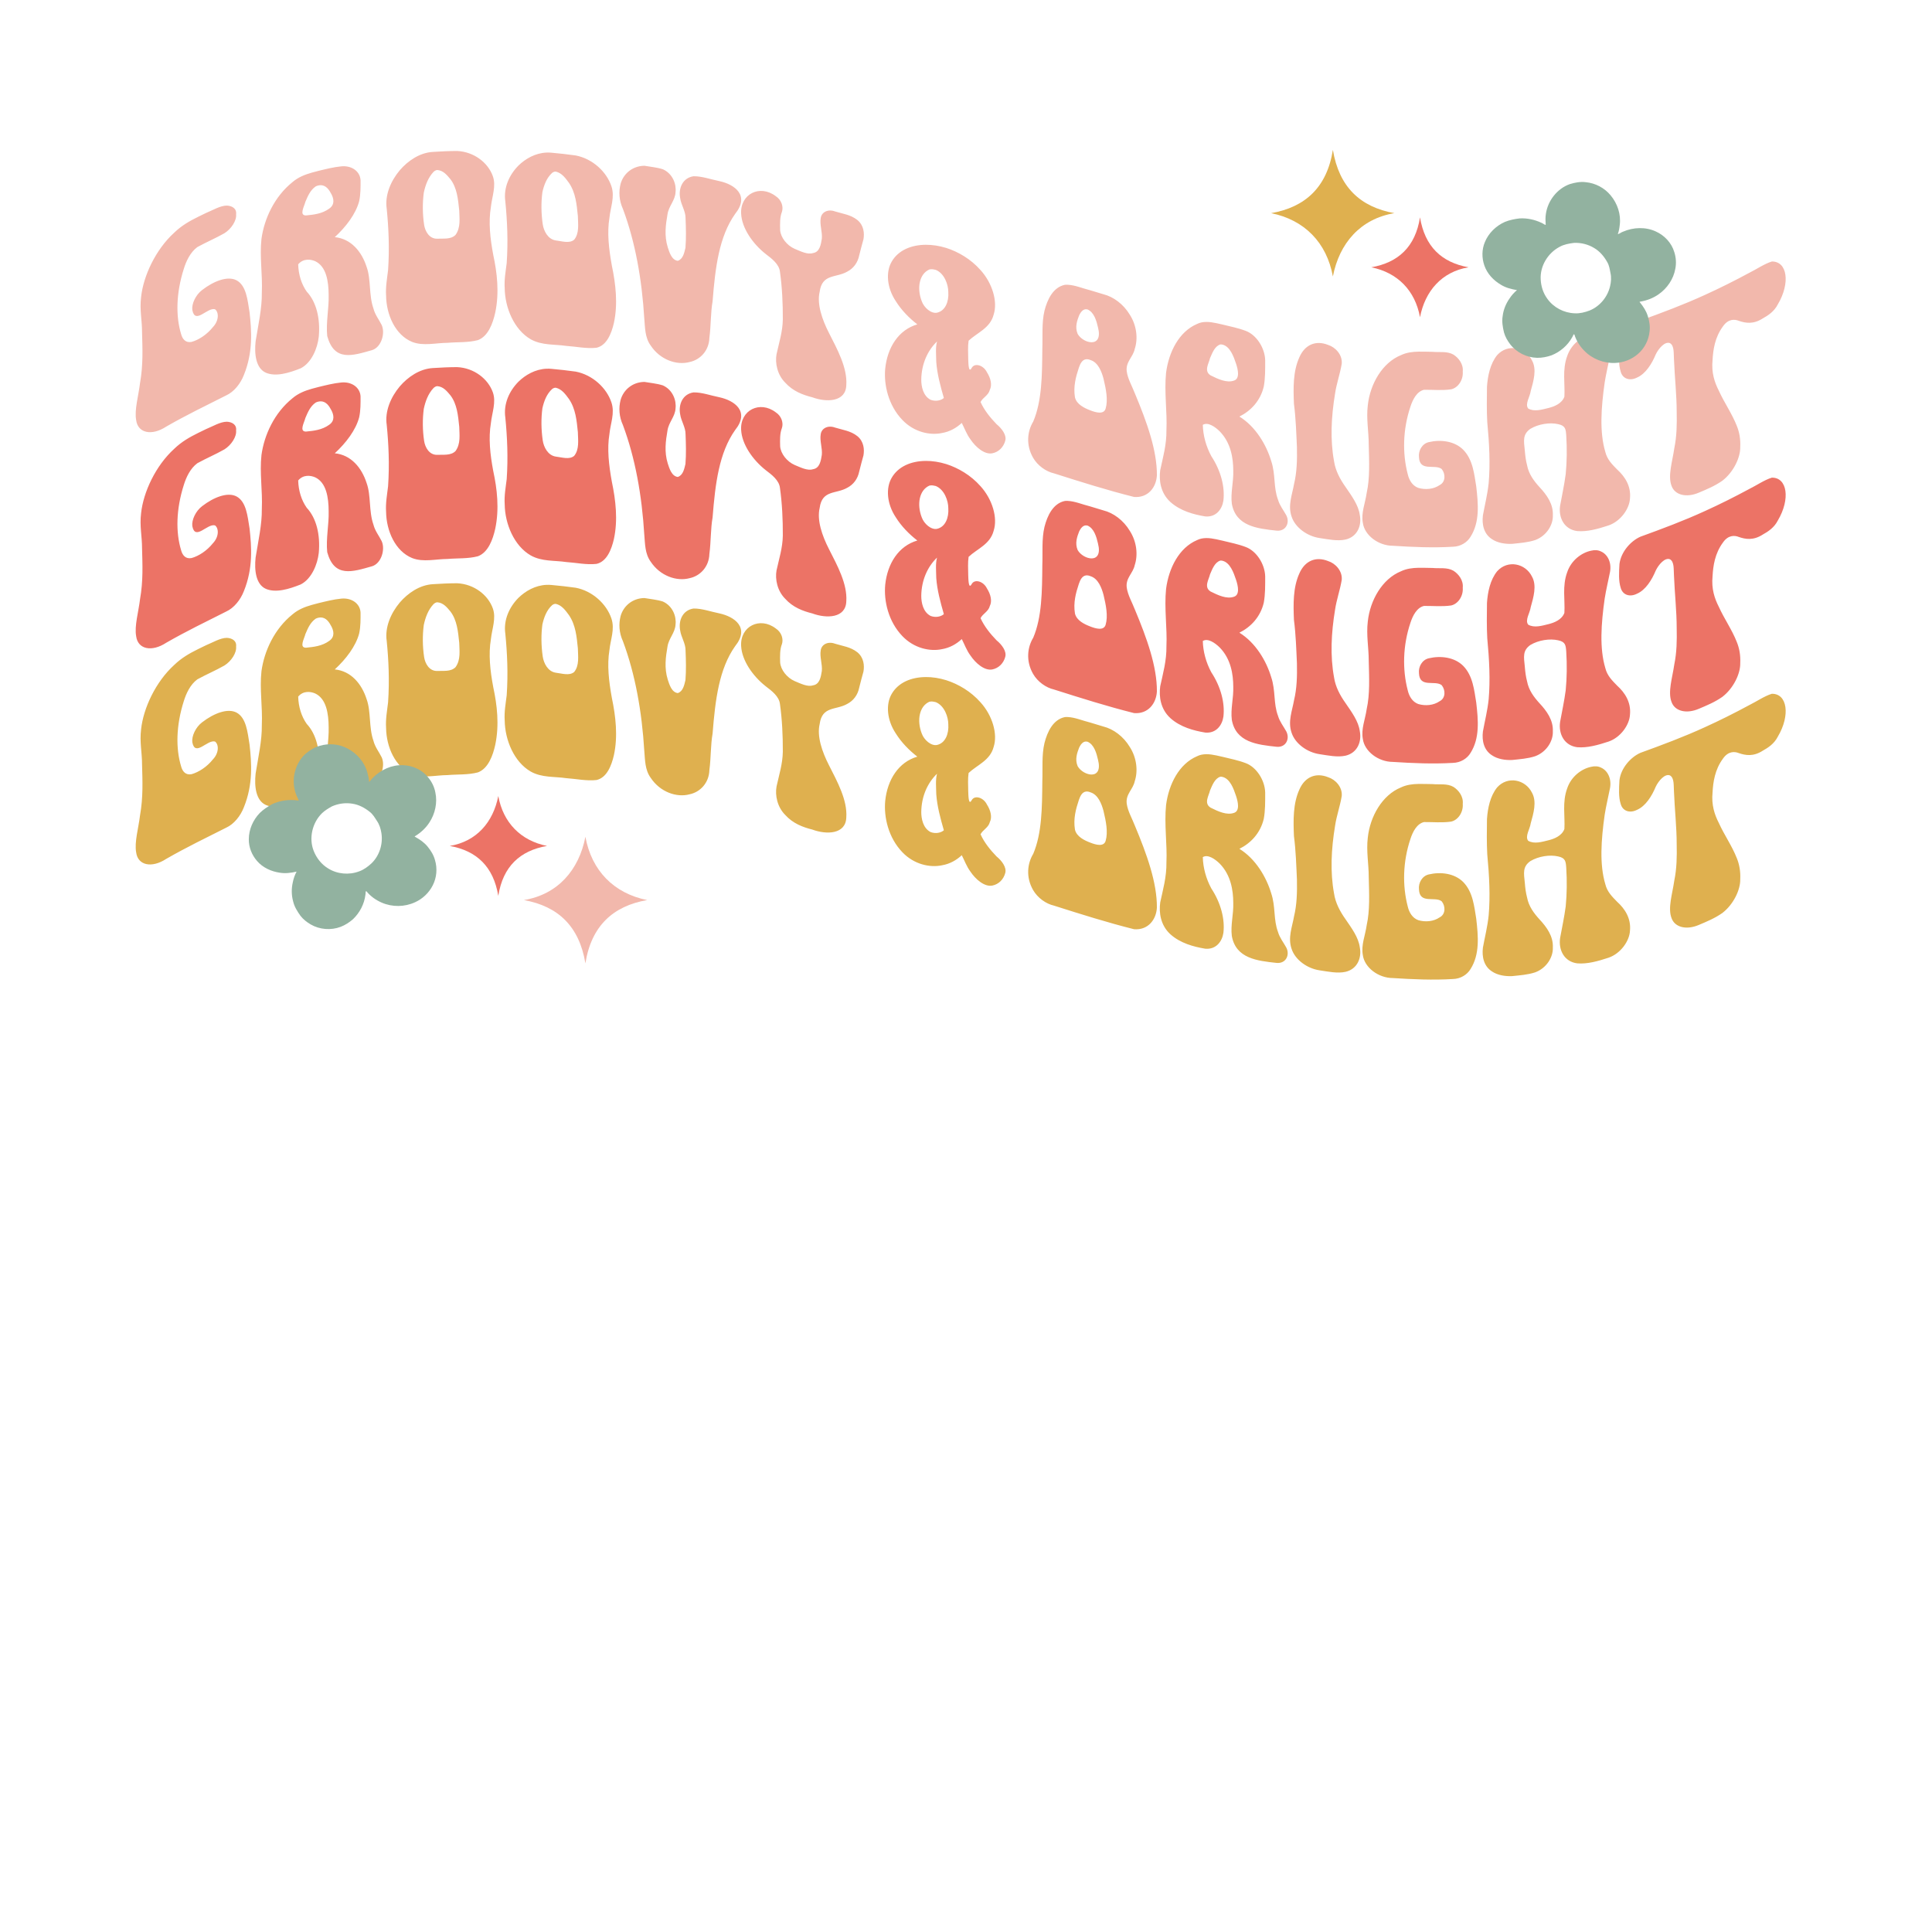 <?xml version="1.0" encoding="UTF-8" standalone="no"?>
<svg
   width="8in"
   height="8in"
   viewBox="0 0 203.2 203.2"
   version="1.1"
   id="svg8"
   xml:space="preserve"
   xmlns="http://www.w3.org/2000/svg"
   xmlns:svg="http://www.w3.org/2000/svg"
   xmlns:rdf="http://www.w3.org/1999/02/22-rdf-syntax-ns#"
   xmlns:cc="http://creativecommons.org/ns#"
   xmlns:dc="http://purl.org/dc/elements/1.1/"><defs
     id="defs2" /><g
     id="layer1"><path
       id="path3447"
       style="font-size:14.928px;font-family:'Hippies Crew';-inkscape-font-specification:'Hippies Crew, Normal';fill:#dfb04f;fill-opacity:1;stroke-width:1.984"
       d="m 48.079,61.344 c -0.85,0.002 -1.702,0.044 -2.552,0.098 -1.403,0.083 -2.627,0.944 -3.475,1.923 -0.968,1.154 -1.589,2.639 -1.378,4.059 0.196,1.979 0.301,4.128 0.143,6.45 -0.105,0.878 -0.272,1.784 -0.21,2.688 0.027,2.017 0.975,4.143 2.741,4.864 1.178,0.461 2.482,0.1 3.725,0.095 1.062,-0.094 2.145,-0.008 3.191,-0.284 1.083,-0.404 1.575,-1.765 1.826,-2.904 0.438,-2.095 0.194,-4.183 -0.212,-6.064 -0.33,-1.751 -0.513,-3.455 -0.247,-5.039 0.12,-1.118 0.574,-2.202 0.204,-3.238 -0.507,-1.425 -1.985,-2.567 -3.755,-2.648 z m 9.408,0.168 c -1.185,0.048 -2.219,0.646 -2.959,1.367 -0.968,0.98 -1.589,2.334 -1.378,3.784 0.196,2.003 0.301,4.169 0.143,6.465 -0.105,0.86 -0.272,1.736 -0.21,2.656 0.027,2.031 0.975,4.352 2.741,5.368 1.175,0.657 2.485,0.507 3.724,0.692 1.066,0.07 2.141,0.315 3.191,0.195 1.083,-0.242 1.575,-1.513 1.826,-2.598 0.438,-2.001 0.194,-4.104 -0.212,-6.039 -0.322,-1.764 -0.511,-3.473 -0.257,-5.011 0.111,-1.139 0.59,-2.195 0.213,-3.331 -0.508,-1.53 -1.982,-2.9 -3.754,-3.244 -0.849,-0.123 -1.703,-0.211 -2.552,-0.29 -0.175,-0.018 -0.347,-0.021 -0.517,-0.014 z m 10.29,1.388 c -1.289,0.018 -2.217,0.867 -2.504,1.896 -0.211,0.81 -0.171,1.743 0.249,2.655 1.287,3.455 1.989,7.356 2.244,11.548 0.086,0.923 0.055,1.967 0.676,2.814 0.99,1.494 2.726,2.094 4.081,1.73 1.133,-0.235 2.049,-1.21 2.088,-2.55 0.171,-1.294 0.125,-2.63 0.337,-3.844 0.282,-3.576 0.684,-6.792 2.363,-9.177 1.588,-1.972 -0.066,-3.113 -1.635,-3.456 -0.915,-0.181 -1.839,-0.528 -2.733,-0.514 -1.125,0.165 -1.61,1.24 -1.405,2.304 0.092,0.69 0.581,1.387 0.566,2.099 0.042,1.022 0.073,2.076 -0.01,3.122 -0.126,0.523 -0.25,1.186 -0.807,1.368 -0.643,-0.074 -0.886,-0.903 -1.052,-1.408 -0.389,-1.243 -0.214,-2.41 -0.031,-3.479 0.127,-0.87 0.805,-1.455 0.846,-2.322 0.104,-0.846 -0.293,-1.955 -1.333,-2.421 -0.637,-0.203 -1.297,-0.253 -1.94,-0.366 z m -31.492,0.053 c -0.131,-0.008 -0.267,-0.006 -0.406,0.01 -0.792,0.076 -1.592,0.282 -2.39,0.474 -0.232,0.059 -0.467,0.12 -0.702,0.187 -0.706,0.201 -1.416,0.472 -2.026,0.996 -1.906,1.53 -2.974,3.866 -3.261,5.973 -0.206,1.905 0.125,3.676 0.038,5.685 0.023,1.577 -0.37,3.332 -0.653,5.083 -0.147,1.349 0.026,2.826 1.07,3.301 1.047,0.453 2.43,0.037 3.67,-0.46 1.144,-0.579 1.773,-2.107 1.904,-3.329 0.172,-1.908 -0.256,-3.659 -1.269,-4.737 -0.563,-0.799 -0.867,-1.799 -0.897,-2.87 0.532,-0.638 1.301,-0.543 1.793,-0.327 1.163,0.553 1.407,2.103 1.411,3.566 0.041,1.371 -0.297,2.876 -0.151,4.3 0.748,2.717 2.648,2.073 4.725,1.482 0.97,-0.306 1.395,-1.768 1.007,-2.631 -0.292,-0.59 -0.704,-1.083 -0.87,-1.744 -0.502,-1.418 -0.241,-3.067 -0.719,-4.378 -0.519,-1.621 -1.646,-2.962 -3.347,-3.127 1.188,-1.097 2.206,-2.437 2.564,-3.779 0.163,-0.759 0.147,-1.487 0.147,-2.189 -0.034,-0.826 -0.719,-1.427 -1.636,-1.485 z m 9.695,0.392 c 0.653,0.043 1.04,0.55 1.391,0.963 0.701,0.918 0.809,2.123 0.931,3.309 0.016,0.825 0.172,1.776 -0.391,2.554 -0.503,0.505 -1.296,0.361 -1.933,0.399 -0.832,0.016 -1.269,-0.78 -1.372,-1.469 -0.168,-1.141 -0.175,-2.279 -0.035,-3.365 0.171,-0.785 0.446,-1.58 1.029,-2.198 0.103,-0.092 0.23,-0.179 0.38,-0.192 z m 12.476,0.167 c 0.653,0.148 1.04,0.721 1.391,1.193 0.701,1.037 0.809,2.269 0.931,3.479 0.016,0.832 0.172,1.81 -0.391,2.496 -0.504,0.423 -1.296,0.146 -1.933,0.074 -0.832,-0.126 -1.269,-1 -1.372,-1.707 -0.168,-1.171 -0.175,-2.31 -0.035,-3.372 0.171,-0.757 0.446,-1.505 1.029,-2.031 0.103,-0.076 0.23,-0.143 0.38,-0.131 z m -24.742,1.433 c 0.603,-0.01 0.919,0.516 1.142,0.939 0.215,0.407 0.42,1.07 -0.226,1.52 -0.759,0.555 -1.658,0.642 -2.45,0.72 -0.743,-0.002 -0.174,-0.955 -0.06,-1.433 0.244,-0.569 0.503,-1.224 1.087,-1.622 0.075,-0.037 0.153,-0.065 0.23,-0.086 0.098,-0.025 0.19,-0.038 0.276,-0.039 z m 44.238,3.009 c 0.075,1.483 1.189,3.13 2.594,4.234 0.629,0.474 1.395,1.059 1.486,1.849 0.234,1.663 0.309,3.344 0.303,5.032 -0.021,1.282 -0.397,2.433 -0.661,3.652 -0.17,0.935 0.084,2.157 0.905,2.981 0.811,0.908 1.869,1.302 2.857,1.548 1.493,0.555 3.536,0.511 3.576,-1.295 0.117,-1.808 -0.934,-3.724 -1.825,-5.475 -0.733,-1.43 -1.28,-3.052 -0.976,-4.33 0.26,-1.912 1.715,-1.438 2.896,-2.114 0.655,-0.338 1.108,-0.94 1.263,-1.714 0.138,-0.571 0.296,-1.132 0.446,-1.689 0.112,-0.625 0.046,-1.47 -0.645,-2.033 -0.714,-0.565 -1.563,-0.653 -2.335,-0.895 -0.741,-0.279 -1.436,0.058 -1.517,0.716 -0.116,0.665 0.188,1.454 0.119,2.149 -0.098,0.622 -0.224,1.41 -0.93,1.511 -0.571,0.188 -1.289,-0.183 -1.925,-0.444 -0.807,-0.349 -1.475,-1.191 -1.53,-1.969 -0.016,-0.672 -0.037,-1.352 0.186,-1.918 0.176,-0.512 -0.02,-1.25 -0.652,-1.656 -1.658,-1.26 -3.757,-0.234 -3.636,1.861 z M 23.852,67.087 c -0.684,0.004 -1.465,0.483 -2.199,0.785 -0.279,0.136 -0.562,0.272 -0.845,0.411 v 10e-4 c -0.846,0.42 -1.699,0.893 -2.487,1.655 -1.957,1.779 -3.244,4.56 -3.48,6.755 -0.17,1.367 0.102,2.438 0.099,3.698 0.044,1.709 0.132,3.415 -0.214,5.378 -0.154,1.307 -0.603,2.792 -0.405,3.879 0.174,1.374 1.639,1.686 3.165,0.683 2.128,-1.222 4.179,-2.207 6.306,-3.281 0.805,-0.361 1.508,-1.231 1.859,-2.148 0.979,-2.412 0.812,-4.65 0.596,-6.597 -0.212,-1.314 -0.344,-2.798 -1.361,-3.355 -0.929,-0.495 -2.386,0.06 -3.624,1.015 -0.69,0.521 -1.112,1.458 -1.036,2.093 0.298,1.585 1.564,-0.286 2.385,-0.07 0.416,0.298 0.434,1.196 -0.213,1.875 -0.636,0.799 -1.509,1.357 -2.251,1.561 -0.625,0.124 -0.963,-0.297 -1.102,-0.835 -0.57,-1.878 -0.525,-4.301 0.286,-6.846 0.244,-0.792 0.671,-1.738 1.424,-2.292 0.95,-0.524 1.905,-0.92 2.851,-1.458 0.727,-0.456 1.296,-1.338 1.225,-1.983 0.083,-0.628 -0.441,-0.902 -0.979,-0.925 z m 73.518,4.123 c -1.532,0.008 -2.9,0.578 -3.588,1.778 -0.623,1.064 -0.521,2.717 0.433,4.151 0.589,0.942 1.395,1.769 2.266,2.443 -1.965,0.567 -3.146,2.412 -3.378,4.655 -0.159,1.69 0.329,3.868 1.812,5.405 1.224,1.276 2.893,1.636 4.159,1.366 0.824,-0.141 1.52,-0.537 2.082,-1.061 0.27,0.52 0.512,1.2 0.915,1.733 0.539,0.806 1.473,1.618 2.295,1.462 0.689,-0.139 1.192,-0.663 1.366,-1.336 0.156,-0.58 -0.369,-1.283 -0.916,-1.726 -0.668,-0.69 -1.303,-1.48 -1.685,-2.333 0.242,-0.479 0.83,-0.693 0.975,-1.281 0.258,-0.5 0.103,-1.215 -0.303,-1.845 -0.367,-0.754 -1.272,-1.009 -1.587,-0.487 -0.374,0.706 -0.363,-0.592 -0.382,-0.922 -0.008,-0.643 -0.052,-1.308 0.04,-1.913 0.909,-0.853 2.258,-1.313 2.63,-2.727 0.454,-1.373 -0.131,-3.333 -1.375,-4.701 -1.019,-1.153 -2.333,-1.922 -3.616,-2.332 v 9.96e-4 c -0.716,-0.222 -1.446,-0.335 -2.142,-0.331 z m 88.979,1.761 c -0.77,0.237 -1.591,0.804 -2.383,1.197 -1.535,0.828 -3.076,1.601 -4.611,2.297 -2.287,1.05 -4.535,1.883 -6.821,2.714 -1.031,0.457 -2.048,1.603 -2.206,2.876 -0.05,0.869 -0.106,1.774 0.13,2.499 0.205,0.759 0.96,1.006 1.712,0.624 0.91,-0.389 1.569,-1.457 1.974,-2.436 0.299,-0.623 0.964,-1.403 1.494,-1.187 0.479,0.27 0.377,1.094 0.424,1.697 0.076,1.927 0.287,3.725 0.286,5.564 0.027,1.257 0.012,2.515 -0.256,3.819 -0.194,1.377 -0.694,2.863 -0.287,3.926 0.351,0.994 1.59,1.273 2.877,0.718 0.817,-0.346 1.661,-0.688 2.464,-1.25 1.163,-0.886 1.916,-2.444 1.886,-3.561 0.041,-0.841 -0.101,-1.574 -0.361,-2.211 -0.516,-1.313 -1.3,-2.396 -1.894,-3.706 -0.445,-0.867 -0.786,-1.889 -0.658,-3.201 0.057,-1.085 0.242,-2.411 1.098,-3.562 0.548,-0.795 1.221,-0.76 1.665,-0.579 0.707,0.244 1.529,0.385 2.517,-0.252 0.565,-0.316 1.202,-0.726 1.586,-1.48 1.339,-2.257 0.995,-4.539 -0.635,-4.507 z m -88.445,0.812 c 0.165,-0.01 0.356,0.022 0.523,0.068 0.901,0.373 1.314,1.544 1.312,2.34 0.067,0.993 -0.309,1.963 -1.185,2.161 -0.607,0.13 -1.369,-0.52 -1.611,-1.213 -0.53,-1.374 -0.257,-2.866 0.806,-3.332 0.048,-0.014 0.1,-0.021 0.155,-0.024 z m 14.412,1.632 c -0.107,-0.004 -0.212,-0.004 -0.317,0.006 -1.231,0.254 -1.84,1.523 -2.147,2.735 -0.302,1.267 -0.173,2.704 -0.224,4.039 -0.025,2.73 -0.037,5.456 -0.96,7.616 -0.599,0.979 -0.8,2.426 -0.01,3.802 0.479,0.829 1.356,1.449 2.201,1.64 2.823,0.897 5.595,1.773 8.417,2.48 1.463,0.118 2.334,-1 2.401,-2.273 0.023,-2.619 -1.057,-5.612 -2.305,-8.595 -0.294,-0.769 -0.761,-1.548 -0.867,-2.344 -0.124,-1.006 0.663,-1.484 0.843,-2.356 0.344,-1.033 0.231,-2.431 -0.519,-3.598 -0.667,-1.116 -1.732,-1.897 -2.787,-2.156 -0.475,-0.152 -0.954,-0.29 -1.429,-0.432 v 0.001 c -0.765,-0.189 -1.551,-0.53 -2.297,-0.563 z m 1.905,2.575 c 0.05,-5.86e-4 0.103,0.006 0.158,0.02 0.703,0.298 0.947,1.216 1.104,1.892 0.57,2.227 -1.559,1.707 -2.139,0.684 -0.308,-0.729 -0.057,-1.403 0.161,-1.967 0.145,-0.291 0.366,-0.626 0.716,-0.63 z m 12.66,1.335 c -0.342,9.77e-4 -0.671,0.059 -0.977,0.212 -1.904,0.809 -2.976,2.953 -3.261,5.129 -0.205,2.025 0.127,4.13 0.038,6.025 0.022,1.55 -0.37,2.889 -0.653,4.219 -0.147,1.07 0.026,2.4 1.07,3.354 1.046,0.938 2.431,1.313 3.67,1.518 1.143,0.099 1.774,-0.769 1.905,-1.67 0.169,-1.417 -0.255,-3.121 -1.269,-4.665 -0.563,-1.042 -0.869,-2.186 -0.898,-3.297 0.532,-0.332 1.302,0.209 1.793,0.697 1.163,1.2 1.407,2.805 1.411,4.103 0.041,1.235 -0.297,2.329 -0.151,3.5 0.429,2.353 2.649,2.607 4.725,2.827 0.968,0.08 1.398,-0.838 1.008,-1.608 -0.291,-0.533 -0.706,-1.049 -0.871,-1.635 -0.502,-1.309 -0.241,-2.652 -0.719,-4.077 -0.517,-1.725 -1.649,-3.634 -3.347,-4.681 1.19,-0.59 2.205,-1.641 2.564,-3.154 0.162,-0.871 0.149,-1.824 0.148,-2.778 -0.038,-1.301 -0.929,-2.665 -2.041,-3.078 -0.788,-0.303 -1.596,-0.457 -2.391,-0.655 -0.232,-0.053 -0.468,-0.108 -0.703,-0.158 -0.354,-0.074 -0.708,-0.13 -1.049,-0.129 z m 41.018,1.275 c -0.174,-0.014 -0.355,0.004 -0.535,0.048 -1.025,0.204 -2.115,1.025 -2.531,2.263 -0.542,1.471 -0.215,2.909 -0.297,4.282 -0.269,0.718 -1.051,1.025 -1.652,1.178 -0.716,0.176 -1.524,0.426 -2.155,0.059 -0.367,-0.464 0.189,-1.237 0.265,-1.837 0.289,-1.037 0.665,-2.279 0.13,-3.226 -0.681,-1.376 -2.541,-1.794 -3.659,-0.553 -0.735,0.908 -0.995,2.193 -1.072,3.333 -0.017,1.271 -0.034,2.511 0.03,3.698 0.216,2.263 0.324,4.413 0.15,6.421 -0.121,1.19 -0.412,2.319 -0.607,3.404 -0.119,0.963 0.098,1.966 0.967,2.51 0.576,0.39 1.385,0.519 2.118,0.484 0.801,-0.088 1.625,-0.137 2.411,-0.396 1.19,-0.438 1.906,-1.598 1.859,-2.62 0.055,-1.167 -0.635,-2.135 -1.418,-2.968 -0.575,-0.636 -1.118,-1.352 -1.293,-2.288 -0.128,-0.484 -0.194,-0.995 -0.235,-1.521 -0.111,-1.067 -0.244,-1.709 0.575,-2.299 0.87,-0.521 2.055,-0.697 2.928,-0.497 0.784,0.164 0.804,0.538 0.853,1.201 0.087,1.386 0.07,2.747 -0.058,4.065 -0.154,1.144 -0.393,2.25 -0.588,3.314 -0.187,1.268 0.441,2.493 1.797,2.666 1.054,0.093 2.202,-0.232 3.304,-0.595 1.259,-0.435 2.202,-1.75 2.249,-2.853 0.119,-1.28 -0.524,-2.283 -1.359,-3.036 -0.505,-0.517 -1.047,-1.045 -1.237,-1.847 -0.617,-2.065 -0.444,-4.642 -0.064,-7.308 0.144,-0.923 0.378,-1.864 0.564,-2.815 0.167,-0.967 -0.245,-1.824 -0.949,-2.132 -0.152,-0.078 -0.318,-0.122 -0.492,-0.135 z M 98.551,81.382 c -0.174,0.648 -0.088,1.424 -0.078,2.151 0.087,1.237 0.43,2.523 0.798,3.792 -0.31,0.272 -0.87,0.387 -1.392,0.19 -0.8,-0.41 -0.983,-1.416 -0.984,-2.103 0.018,-1.655 0.66,-3.074 1.655,-4.03 z m 38.114,1.657 c -0.681,1.487 -0.642,3.258 -0.574,4.884 0.205,1.595 0.248,3.124 0.315,4.582 0.03,1.366 -0.013,2.669 -0.298,3.845 -0.203,1.16 -0.669,2.257 -0.267,3.439 0.373,1.157 1.638,2.075 2.953,2.267 0.912,0.136 1.874,0.347 2.737,0.154 1.233,-0.294 1.71,-1.469 1.486,-2.583 -0.137,-1.036 -0.849,-1.995 -1.506,-2.956 -0.575,-0.81 -1.059,-1.715 -1.203,-2.708 -0.413,-2.243 -0.296,-4.656 0.108,-7.097 0.153,-1.053 0.52,-2.047 0.702,-3.14 0.09,-0.968 -0.693,-1.755 -1.428,-1.98 -1.305,-0.527 -2.452,-0.023 -3.025,1.293 z m -8.313,-1.347 c 0.075,-0.006 0.154,0.004 0.231,0.022 0.787,0.196 1.162,1.229 1.418,1.996 0.216,0.647 0.419,1.593 -0.226,1.789 -0.759,0.262 -1.659,-0.159 -2.45,-0.553 -0.741,-0.461 -0.175,-1.269 -0.059,-1.809 0.243,-0.567 0.503,-1.263 1.087,-1.445 z m 20.838,0.759 c -0.634,0.012 -1.259,0.087 -1.853,0.372 -1.954,0.794 -3.245,3.044 -3.479,5.288 -0.17,1.394 0.102,2.78 0.099,4.089 0.045,1.817 0.133,3.552 -0.214,5.108 -0.153,1.09 -0.603,2.09 -0.405,3.147 0.177,1.311 1.635,2.412 3.164,2.413 2.101,0.135 4.207,0.228 6.306,0.102 0.805,-0.015 1.508,-0.458 1.859,-1.051 0.979,-1.546 0.814,-3.428 0.597,-5.301 -0.211,-1.278 -0.345,-2.8 -1.361,-3.843 -0.926,-0.934 -2.389,-1.097 -3.624,-0.807 -0.69,0.15 -1.113,0.877 -1.037,1.572 0.064,1.579 1.666,0.703 2.385,1.251 0.418,0.503 0.434,1.372 -0.213,1.695 -0.638,0.442 -1.507,0.513 -2.25,0.292 -0.625,-0.231 -0.964,-0.832 -1.103,-1.439 -0.571,-2.18 -0.523,-4.719 0.287,-7.114 0.244,-0.75 0.672,-1.588 1.424,-1.764 0.95,-0.01 1.904,0.091 2.85,-0.047 0.727,-0.158 1.297,-0.982 1.225,-1.87 0.083,-0.782 -0.439,-1.44 -0.978,-1.782 -0.676,-0.385 -1.473,-0.22 -2.199,-0.293 -0.28,2.35e-4 -0.562,-0.008 -0.845,-0.016 v 10e-4 c -0.212,-0.004 -0.424,-0.008 -0.636,-0.004 z m -34.972,0.801 c 0.135,-0.018 0.294,0.006 0.48,0.084 0.802,0.248 1.17,1.225 1.364,1.953 0.263,1.09 0.492,2.237 0.225,3.146 -0.185,0.652 -1.017,0.426 -1.623,0.186 -0.602,-0.229 -1.426,-0.617 -1.604,-1.36 -0.188,-1.142 0.093,-2.17 0.412,-3.126 0.141,-0.409 0.34,-0.829 0.746,-0.882 z" /><path
       id="path508"
       style="font-size:14.928px;font-family:'Hippies Crew';-inkscape-font-specification:'Hippies Crew, Normal';fill:#ec7366;fill-opacity:1;stroke-width:1.984"
       d="m 48.079,38.612 c -0.85,0.002 -1.702,0.044 -2.552,0.098 -1.403,0.083 -2.627,0.944 -3.475,1.923 -0.968,1.154 -1.589,2.639 -1.378,4.059 0.196,1.979 0.301,4.128 0.143,6.45 -0.105,0.878 -0.272,1.784 -0.21,2.688 0.027,2.017 0.975,4.143 2.741,4.864 1.178,0.461 2.482,0.1 3.725,0.095 1.062,-0.094 2.145,-0.008 3.191,-0.284 1.083,-0.404 1.575,-1.765 1.826,-2.904 0.438,-2.095 0.194,-4.183 -0.212,-6.064 -0.33,-1.751 -0.513,-3.455 -0.247,-5.039 0.12,-1.118 0.574,-2.202 0.204,-3.238 -0.507,-1.425 -1.985,-2.567 -3.755,-2.648 z m 9.408,0.168 c -1.185,0.048 -2.219,0.646 -2.959,1.367 -0.968,0.98 -1.589,2.334 -1.378,3.784 0.196,2.003 0.301,4.169 0.143,6.465 -0.105,0.86 -0.272,1.736 -0.21,2.656 0.027,2.031 0.975,4.352 2.741,5.368 1.175,0.657 2.485,0.507 3.724,0.692 1.066,0.07 2.141,0.315 3.191,0.195 1.083,-0.242 1.575,-1.513 1.826,-2.598 0.438,-2.001 0.194,-4.104 -0.212,-6.039 -0.322,-1.764 -0.511,-3.473 -0.257,-5.011 0.111,-1.139 0.59,-2.195 0.213,-3.331 -0.508,-1.53 -1.982,-2.9 -3.754,-3.244 -0.849,-0.123 -1.703,-0.211 -2.552,-0.29 -0.175,-0.018 -0.347,-0.021 -0.517,-0.014 z m 10.29,1.388 c -1.289,0.018 -2.217,0.867 -2.504,1.896 -0.211,0.81 -0.171,1.743 0.249,2.655 1.287,3.455 1.989,7.356 2.244,11.548 0.086,0.923 0.055,1.967 0.676,2.814 0.99,1.494 2.726,2.094 4.081,1.73 1.133,-0.235 2.049,-1.21 2.088,-2.55 0.171,-1.294 0.125,-2.63 0.337,-3.844 0.282,-3.576 0.684,-6.792 2.363,-9.177 1.588,-1.972 -0.066,-3.113 -1.635,-3.456 -0.915,-0.181 -1.839,-0.528 -2.733,-0.514 -1.125,0.165 -1.61,1.24 -1.405,2.304 0.092,0.69 0.581,1.387 0.566,2.099 0.042,1.022 0.073,2.076 -0.01,3.122 -0.126,0.523 -0.25,1.186 -0.807,1.368 -0.643,-0.074 -0.886,-0.903 -1.052,-1.408 -0.389,-1.243 -0.214,-2.41 -0.031,-3.479 0.127,-0.87 0.805,-1.455 0.846,-2.322 0.104,-0.846 -0.293,-1.955 -1.333,-2.421 -0.637,-0.203 -1.297,-0.253 -1.94,-0.366 z m -31.492,0.053 c -0.131,-0.008 -0.267,-0.006 -0.406,0.01 -0.792,0.076 -1.592,0.282 -2.39,0.474 -0.232,0.059 -0.467,0.12 -0.702,0.187 -0.706,0.201 -1.416,0.472 -2.026,0.996 -1.906,1.53 -2.974,3.866 -3.261,5.973 -0.206,1.905 0.125,3.676 0.038,5.685 0.023,1.577 -0.37,3.332 -0.653,5.083 -0.147,1.349 0.026,2.826 1.07,3.301 1.047,0.453 2.43,0.037 3.67,-0.46 1.144,-0.579 1.773,-2.107 1.904,-3.329 0.172,-1.908 -0.256,-3.659 -1.269,-4.737 -0.563,-0.799 -0.867,-1.799 -0.897,-2.87 0.532,-0.638 1.301,-0.543 1.793,-0.327 1.163,0.553 1.407,2.103 1.411,3.566 0.041,1.371 -0.297,2.876 -0.151,4.3 0.748,2.717 2.648,2.073 4.725,1.482 0.97,-0.306 1.395,-1.768 1.007,-2.631 -0.292,-0.59 -0.704,-1.083 -0.87,-1.744 -0.502,-1.418 -0.241,-3.067 -0.719,-4.378 -0.519,-1.621 -1.646,-2.962 -3.347,-3.127 1.188,-1.097 2.206,-2.437 2.564,-3.779 0.163,-0.759 0.147,-1.487 0.147,-2.189 -0.034,-0.826 -0.719,-1.427 -1.636,-1.485 z m 9.695,0.392 c 0.653,0.043 1.04,0.55 1.391,0.963 0.701,0.918 0.809,2.123 0.931,3.309 0.016,0.825 0.172,1.776 -0.391,2.554 -0.503,0.505 -1.296,0.361 -1.933,0.399 -0.832,0.016 -1.269,-0.78 -1.372,-1.469 -0.168,-1.141 -0.175,-2.279 -0.035,-3.365 0.171,-0.785 0.446,-1.58 1.029,-2.198 0.103,-0.092 0.23,-0.179 0.38,-0.192 z m 12.476,0.167 c 0.653,0.148 1.04,0.721 1.391,1.193 0.701,1.037 0.809,2.269 0.931,3.479 0.016,0.832 0.172,1.81 -0.391,2.496 -0.504,0.423 -1.296,0.146 -1.933,0.074 -0.832,-0.126 -1.269,-1 -1.372,-1.707 -0.168,-1.171 -0.175,-2.31 -0.035,-3.372 0.171,-0.757 0.446,-1.505 1.029,-2.031 0.103,-0.076 0.23,-0.143 0.38,-0.131 z m -24.742,1.433 c 0.603,-0.01 0.919,0.516 1.142,0.939 0.215,0.407 0.42,1.07 -0.226,1.52 -0.759,0.555 -1.658,0.642 -2.45,0.72 -0.743,-0.002 -0.174,-0.955 -0.06,-1.433 0.244,-0.569 0.503,-1.224 1.087,-1.622 0.075,-0.037 0.153,-0.065 0.23,-0.086 0.098,-0.025 0.19,-0.038 0.276,-0.039 z m 44.238,3.009 c 0.075,1.483 1.189,3.13 2.594,4.234 0.629,0.474 1.395,1.059 1.486,1.849 0.234,1.663 0.309,3.344 0.303,5.032 -0.021,1.282 -0.397,2.433 -0.661,3.652 -0.17,0.935 0.084,2.157 0.905,2.981 0.811,0.908 1.869,1.302 2.857,1.548 1.493,0.555 3.536,0.511 3.576,-1.295 0.117,-1.808 -0.934,-3.724 -1.825,-5.475 -0.733,-1.43 -1.28,-3.052 -0.976,-4.33 0.26,-1.912 1.715,-1.438 2.896,-2.114 0.655,-0.338 1.108,-0.94 1.263,-1.714 0.138,-0.571 0.296,-1.132 0.446,-1.689 0.112,-0.625 0.046,-1.47 -0.645,-2.033 -0.714,-0.565 -1.563,-0.653 -2.335,-0.895 -0.741,-0.279 -1.436,0.058 -1.517,0.716 -0.116,0.665 0.188,1.454 0.119,2.149 -0.098,0.622 -0.224,1.41 -0.93,1.511 -0.571,0.188 -1.289,-0.183 -1.925,-0.444 -0.807,-0.349 -1.475,-1.191 -1.53,-1.969 -0.016,-0.672 -0.037,-1.352 0.186,-1.918 0.176,-0.512 -0.02,-1.25 -0.652,-1.656 -1.658,-1.26 -3.757,-0.234 -3.636,1.861 z M 23.852,44.355 c -0.684,0.004 -1.465,0.483 -2.199,0.785 -0.279,0.136 -0.562,0.272 -0.845,0.411 v 0.001 c -0.846,0.42 -1.699,0.893 -2.487,1.655 -1.957,1.779 -3.244,4.56 -3.48,6.755 -0.17,1.367 0.102,2.438 0.099,3.698 0.044,1.709 0.132,3.415 -0.214,5.378 -0.154,1.307 -0.603,2.792 -0.405,3.879 0.174,1.374 1.639,1.686 3.165,0.683 2.128,-1.222 4.179,-2.207 6.306,-3.281 0.805,-0.361 1.508,-1.231 1.859,-2.148 0.979,-2.412 0.812,-4.65 0.596,-6.597 -0.212,-1.314 -0.344,-2.798 -1.361,-3.355 -0.929,-0.495 -2.386,0.06 -3.624,1.015 -0.69,0.521 -1.112,1.458 -1.036,2.093 0.298,1.585 1.564,-0.286 2.385,-0.07 0.416,0.298 0.434,1.196 -0.213,1.875 -0.636,0.799 -1.509,1.357 -2.251,1.561 -0.625,0.124 -0.963,-0.297 -1.102,-0.835 -0.57,-1.878 -0.525,-4.301 0.286,-6.846 0.244,-0.792 0.671,-1.738 1.424,-2.292 0.95,-0.524 1.905,-0.92 2.851,-1.458 0.727,-0.456 1.296,-1.338 1.225,-1.983 0.083,-0.628 -0.441,-0.902 -0.979,-0.925 z m 73.518,4.123 c -1.532,0.008 -2.9,0.578 -3.588,1.778 -0.623,1.064 -0.521,2.717 0.433,4.151 0.589,0.942 1.395,1.769 2.266,2.443 -1.965,0.567 -3.146,2.412 -3.378,4.655 -0.159,1.69 0.329,3.868 1.812,5.405 1.224,1.276 2.893,1.636 4.159,1.366 0.824,-0.141 1.52,-0.537 2.082,-1.061 0.27,0.52 0.512,1.2 0.915,1.733 0.539,0.806 1.473,1.618 2.295,1.462 0.689,-0.139 1.192,-0.663 1.366,-1.336 0.156,-0.58 -0.369,-1.283 -0.916,-1.726 -0.668,-0.69 -1.303,-1.48 -1.685,-2.333 0.242,-0.479 0.83,-0.693 0.975,-1.281 0.258,-0.5 0.103,-1.215 -0.303,-1.845 -0.367,-0.754 -1.272,-1.009 -1.587,-0.487 -0.374,0.706 -0.363,-0.592 -0.382,-0.922 -0.008,-0.643 -0.052,-1.308 0.04,-1.913 0.909,-0.853 2.258,-1.313 2.63,-2.727 0.454,-1.373 -0.131,-3.333 -1.375,-4.701 -1.019,-1.153 -2.333,-1.922 -3.616,-2.332 v 9.96e-4 c -0.716,-0.222 -1.446,-0.335 -2.142,-0.331 z m 88.979,1.761 c -0.77,0.237 -1.591,0.804 -2.383,1.197 -1.535,0.828 -3.076,1.601 -4.611,2.297 -2.287,1.05 -4.535,1.883 -6.821,2.714 -1.031,0.457 -2.048,1.603 -2.206,2.876 -0.05,0.869 -0.106,1.774 0.13,2.499 0.205,0.759 0.96,1.006 1.712,0.624 0.91,-0.389 1.569,-1.457 1.974,-2.436 0.299,-0.623 0.964,-1.403 1.494,-1.187 0.479,0.27 0.377,1.094 0.424,1.697 0.076,1.927 0.287,3.725 0.286,5.564 0.027,1.257 0.012,2.515 -0.256,3.819 -0.194,1.377 -0.694,2.863 -0.287,3.926 0.351,0.994 1.59,1.273 2.877,0.718 0.817,-0.346 1.661,-0.688 2.464,-1.25 1.163,-0.886 1.916,-2.444 1.886,-3.561 0.041,-0.841 -0.101,-1.574 -0.361,-2.211 -0.516,-1.313 -1.3,-2.396 -1.894,-3.706 -0.445,-0.867 -0.786,-1.889 -0.658,-3.201 0.057,-1.085 0.242,-2.411 1.098,-3.562 0.548,-0.795 1.221,-0.76 1.665,-0.579 0.707,0.244 1.529,0.385 2.517,-0.252 0.565,-0.316 1.202,-0.726 1.586,-1.48 1.339,-2.257 0.995,-4.539 -0.635,-4.507 z m -88.445,0.812 c 0.165,-0.01 0.356,0.022 0.523,0.068 0.901,0.373 1.314,1.544 1.312,2.34 0.067,0.993 -0.309,1.963 -1.185,2.161 -0.607,0.13 -1.369,-0.52 -1.611,-1.213 -0.53,-1.374 -0.257,-2.866 0.806,-3.332 0.048,-0.014 0.1,-0.021 0.155,-0.024 z m 14.412,1.632 c -0.107,-0.004 -0.212,-0.004 -0.317,0.006 -1.231,0.254 -1.84,1.523 -2.147,2.735 -0.302,1.267 -0.173,2.704 -0.224,4.039 -0.025,2.73 -0.037,5.456 -0.96,7.616 -0.599,0.979 -0.8,2.426 -0.01,3.802 0.479,0.829 1.356,1.449 2.201,1.64 2.823,0.897 5.595,1.773 8.417,2.48 1.463,0.118 2.334,-1 2.401,-2.273 0.023,-2.619 -1.057,-5.612 -2.305,-8.595 -0.294,-0.769 -0.761,-1.548 -0.867,-2.344 -0.124,-1.006 0.663,-1.484 0.843,-2.356 0.344,-1.033 0.231,-2.431 -0.519,-3.598 -0.667,-1.116 -1.732,-1.897 -2.787,-2.156 -0.475,-0.152 -0.954,-0.29 -1.429,-0.432 v 10e-4 c -0.765,-0.189 -1.551,-0.53 -2.297,-0.563 z m 1.905,2.575 c 0.05,-5.86e-4 0.103,0.006 0.158,0.02 0.703,0.298 0.947,1.216 1.104,1.892 0.57,2.227 -1.559,1.707 -2.139,0.684 -0.308,-0.729 -0.057,-1.403 0.161,-1.967 0.145,-0.291 0.366,-0.626 0.716,-0.63 z m 12.66,1.335 c -0.342,9.76e-4 -0.671,0.059 -0.977,0.212 -1.904,0.809 -2.976,2.953 -3.261,5.129 -0.205,2.025 0.127,4.13 0.038,6.025 0.022,1.55 -0.37,2.889 -0.653,4.219 -0.147,1.07 0.026,2.4 1.07,3.354 1.046,0.938 2.431,1.313 3.67,1.518 1.143,0.099 1.774,-0.769 1.905,-1.67 0.169,-1.417 -0.255,-3.121 -1.269,-4.665 -0.563,-1.042 -0.869,-2.186 -0.898,-3.297 0.532,-0.332 1.302,0.209 1.793,0.697 1.163,1.2 1.407,2.805 1.411,4.103 0.041,1.235 -0.297,2.329 -0.151,3.5 0.429,2.353 2.649,2.607 4.725,2.827 0.968,0.08 1.398,-0.838 1.008,-1.608 -0.291,-0.533 -0.706,-1.049 -0.871,-1.635 -0.502,-1.309 -0.241,-2.652 -0.719,-4.077 -0.517,-1.725 -1.649,-3.634 -3.347,-4.681 1.19,-0.59 2.205,-1.641 2.564,-3.154 0.162,-0.871 0.149,-1.824 0.148,-2.778 -0.038,-1.301 -0.929,-2.665 -2.041,-3.078 -0.788,-0.303 -1.596,-0.457 -2.391,-0.655 -0.232,-0.053 -0.468,-0.108 -0.703,-0.158 -0.354,-0.074 -0.708,-0.13 -1.049,-0.129 z m 41.018,1.275 c -0.174,-0.014 -0.355,0.004 -0.535,0.048 -1.025,0.204 -2.115,1.025 -2.531,2.263 -0.542,1.471 -0.215,2.909 -0.297,4.282 -0.269,0.718 -1.051,1.025 -1.652,1.178 -0.716,0.176 -1.524,0.426 -2.155,0.059 -0.367,-0.464 0.189,-1.237 0.265,-1.837 0.289,-1.037 0.665,-2.279 0.13,-3.226 -0.681,-1.376 -2.541,-1.794 -3.659,-0.553 -0.735,0.908 -0.995,2.193 -1.072,3.333 -0.017,1.271 -0.034,2.511 0.03,3.698 0.216,2.263 0.324,4.413 0.15,6.421 -0.121,1.19 -0.412,2.319 -0.607,3.404 -0.119,0.963 0.098,1.966 0.967,2.51 0.576,0.39 1.385,0.519 2.118,0.484 0.801,-0.088 1.625,-0.137 2.411,-0.396 1.19,-0.438 1.906,-1.598 1.859,-2.62 0.055,-1.167 -0.635,-2.135 -1.418,-2.968 -0.575,-0.636 -1.118,-1.352 -1.293,-2.288 -0.128,-0.484 -0.194,-0.995 -0.235,-1.521 -0.111,-1.067 -0.244,-1.709 0.575,-2.299 0.87,-0.521 2.055,-0.697 2.928,-0.497 0.784,0.164 0.804,0.538 0.853,1.201 0.087,1.386 0.07,2.747 -0.058,4.065 -0.154,1.144 -0.393,2.25 -0.588,3.314 -0.187,1.268 0.441,2.493 1.797,2.666 1.054,0.093 2.202,-0.232 3.304,-0.595 1.259,-0.435 2.202,-1.75 2.249,-2.853 0.119,-1.28 -0.524,-2.283 -1.359,-3.036 -0.505,-0.517 -1.047,-1.045 -1.237,-1.847 -0.617,-2.065 -0.444,-4.642 -0.064,-7.308 0.144,-0.923 0.378,-1.864 0.564,-2.815 0.167,-0.967 -0.245,-1.824 -0.949,-2.132 -0.152,-0.078 -0.318,-0.122 -0.492,-0.135 z m -69.348,0.781 c -0.174,0.648 -0.088,1.424 -0.078,2.151 0.087,1.237 0.43,2.523 0.798,3.792 -0.31,0.272 -0.87,0.387 -1.392,0.19 -0.8,-0.41 -0.983,-1.416 -0.984,-2.103 0.018,-1.655 0.66,-3.074 1.655,-4.03 z m 38.114,1.657 c -0.681,1.487 -0.642,3.258 -0.574,4.884 0.205,1.595 0.248,3.124 0.315,4.582 0.03,1.366 -0.013,2.669 -0.298,3.845 -0.203,1.16 -0.669,2.257 -0.267,3.439 0.373,1.157 1.638,2.075 2.953,2.267 0.912,0.136 1.874,0.347 2.737,0.154 1.233,-0.294 1.71,-1.469 1.486,-2.583 -0.137,-1.036 -0.849,-1.995 -1.506,-2.956 -0.575,-0.81 -1.059,-1.715 -1.203,-2.708 -0.413,-2.243 -0.296,-4.656 0.108,-7.097 0.153,-1.053 0.52,-2.047 0.702,-3.14 0.09,-0.968 -0.693,-1.755 -1.428,-1.98 -1.305,-0.527 -2.452,-0.023 -3.025,1.293 z m -8.313,-1.347 c 0.075,-0.006 0.154,0.004 0.231,0.022 0.787,0.196 1.162,1.229 1.418,1.996 0.216,0.647 0.419,1.593 -0.226,1.789 -0.759,0.262 -1.659,-0.159 -2.45,-0.553 -0.741,-0.461 -0.175,-1.269 -0.059,-1.809 0.243,-0.567 0.503,-1.263 1.087,-1.445 z m 20.838,0.759 c -0.634,0.012 -1.259,0.087 -1.853,0.372 -1.954,0.794 -3.245,3.044 -3.479,5.288 -0.17,1.394 0.102,2.78 0.099,4.089 0.045,1.817 0.133,3.552 -0.214,5.108 -0.153,1.09 -0.603,2.09 -0.405,3.147 0.177,1.311 1.635,2.412 3.164,2.413 2.101,0.135 4.207,0.228 6.306,0.102 0.805,-0.015 1.508,-0.458 1.859,-1.051 0.979,-1.546 0.814,-3.428 0.597,-5.301 -0.211,-1.278 -0.345,-2.8 -1.361,-3.843 -0.926,-0.934 -2.389,-1.097 -3.624,-0.807 -0.69,0.15 -1.113,0.877 -1.037,1.572 0.064,1.579 1.666,0.703 2.385,1.251 0.418,0.503 0.434,1.372 -0.213,1.695 -0.638,0.442 -1.507,0.513 -2.25,0.292 -0.625,-0.231 -0.964,-0.832 -1.103,-1.439 -0.571,-2.18 -0.523,-4.719 0.287,-7.114 0.244,-0.75 0.672,-1.588 1.424,-1.764 0.95,-0.01 1.904,0.091 2.85,-0.047 0.727,-0.158 1.297,-0.982 1.225,-1.87 0.083,-0.782 -0.439,-1.44 -0.978,-1.782 -0.676,-0.385 -1.473,-0.22 -2.199,-0.293 -0.28,2.34e-4 -0.562,-0.008 -0.845,-0.016 v 0.001 c -0.212,-0.004 -0.424,-0.008 -0.636,-0.004 z m -34.972,0.801 c 0.135,-0.018 0.294,0.006 0.48,0.084 0.802,0.248 1.17,1.225 1.364,1.953 0.263,1.09 0.492,2.237 0.225,3.146 -0.185,0.652 -1.017,0.426 -1.623,0.186 -0.602,-0.229 -1.426,-0.617 -1.604,-1.36 -0.188,-1.142 0.093,-2.17 0.412,-3.126 0.141,-0.409 0.34,-0.829 0.746,-0.882 z" /><path
       id="path3445"
       style="font-size:14.928px;font-family:'Hippies Crew';-inkscape-font-specification:'Hippies Crew, Normal';fill:#f2b8ac;fill-opacity:1;stroke-width:1.984"
       d="m 48.079,15.879 c -0.85,0.002 -1.702,0.044 -2.552,0.098 -1.403,0.083 -2.627,0.944 -3.475,1.923 -0.968,1.154 -1.589,2.639 -1.378,4.059 0.196,1.979 0.301,4.128 0.143,6.45 -0.105,0.878 -0.272,1.784 -0.21,2.688 0.027,2.017 0.975,4.143 2.741,4.864 1.178,0.461 2.482,0.1 3.725,0.095 1.062,-0.094 2.145,-0.008 3.191,-0.284 1.083,-0.404 1.575,-1.765 1.826,-2.904 0.438,-2.095 0.194,-4.183 -0.212,-6.064 -0.33,-1.751 -0.513,-3.455 -0.247,-5.039 0.12,-1.118 0.574,-2.202 0.204,-3.238 -0.507,-1.425 -1.985,-2.567 -3.755,-2.648 z m 9.408,0.168 c -1.185,0.048 -2.219,0.646 -2.959,1.367 -0.968,0.98 -1.589,2.334 -1.378,3.784 0.196,2.003 0.301,4.169 0.143,6.465 -0.105,0.86 -0.272,1.736 -0.21,2.656 0.027,2.031 0.975,4.352 2.741,5.368 1.175,0.657 2.485,0.507 3.724,0.692 1.066,0.07 2.141,0.315 3.191,0.195 1.083,-0.242 1.575,-1.513 1.826,-2.598 0.438,-2.001 0.194,-4.104 -0.212,-6.039 -0.322,-1.764 -0.511,-3.473 -0.257,-5.011 0.111,-1.139 0.59,-2.195 0.213,-3.331 -0.508,-1.53 -1.982,-2.9 -3.754,-3.244 -0.849,-0.123 -1.703,-0.211 -2.552,-0.29 -0.175,-0.018 -0.347,-0.021 -0.517,-0.014 z m 10.29,1.388 c -1.289,0.018 -2.217,0.867 -2.504,1.896 -0.211,0.81 -0.171,1.743 0.249,2.655 1.287,3.455 1.989,7.356 2.244,11.548 0.086,0.923 0.055,1.967 0.676,2.814 0.99,1.494 2.726,2.094 4.081,1.73 1.133,-0.235 2.049,-1.21 2.088,-2.55 0.171,-1.294 0.125,-2.63 0.337,-3.844 0.282,-3.576 0.684,-6.792 2.363,-9.177 1.588,-1.972 -0.066,-3.113 -1.635,-3.456 -0.915,-0.181 -1.839,-0.528 -2.733,-0.514 -1.125,0.165 -1.61,1.24 -1.405,2.304 0.092,0.69 0.581,1.387 0.566,2.099 0.042,1.022 0.073,2.076 -0.01,3.122 -0.126,0.523 -0.25,1.186 -0.807,1.368 -0.643,-0.074 -0.886,-0.903 -1.052,-1.408 -0.389,-1.243 -0.214,-2.41 -0.031,-3.479 0.127,-0.87 0.805,-1.455 0.846,-2.322 0.104,-0.846 -0.293,-1.955 -1.333,-2.421 -0.637,-0.203 -1.297,-0.253 -1.94,-0.366 z m -31.492,0.053 c -0.131,-0.008 -0.267,-0.006 -0.406,0.01 -0.792,0.076 -1.592,0.282 -2.39,0.474 -0.232,0.059 -0.467,0.12 -0.702,0.187 -0.706,0.201 -1.416,0.472 -2.026,0.996 -1.906,1.53 -2.974,3.866 -3.261,5.973 -0.206,1.905 0.125,3.676 0.038,5.685 0.023,1.577 -0.37,3.332 -0.653,5.083 -0.147,1.349 0.026,2.826 1.07,3.301 1.047,0.453 2.43,0.037 3.67,-0.46 1.144,-0.579 1.773,-2.107 1.904,-3.329 0.172,-1.908 -0.256,-3.659 -1.269,-4.737 -0.563,-0.799 -0.867,-1.799 -0.897,-2.87 0.532,-0.638 1.301,-0.543 1.793,-0.327 1.163,0.553 1.407,2.103 1.411,3.566 0.041,1.371 -0.297,2.876 -0.151,4.3 0.748,2.717 2.648,2.073 4.725,1.482 0.97,-0.306 1.395,-1.768 1.007,-2.631 -0.292,-0.59 -0.704,-1.083 -0.87,-1.744 -0.502,-1.418 -0.241,-3.067 -0.719,-4.378 -0.519,-1.621 -1.646,-2.962 -3.347,-3.127 1.188,-1.097 2.206,-2.437 2.564,-3.779 0.163,-0.759 0.147,-1.487 0.147,-2.189 -0.034,-0.826 -0.719,-1.427 -1.636,-1.485 z m 9.695,0.392 c 0.653,0.043 1.04,0.55 1.391,0.963 0.701,0.918 0.809,2.123 0.931,3.309 0.016,0.825 0.172,1.776 -0.391,2.554 -0.503,0.505 -1.296,0.361 -1.933,0.399 -0.832,0.016 -1.269,-0.78 -1.372,-1.469 -0.168,-1.141 -0.175,-2.279 -0.035,-3.365 0.171,-0.785 0.446,-1.58 1.029,-2.198 0.103,-0.092 0.23,-0.179 0.38,-0.192 z m 12.476,0.167 c 0.653,0.148 1.04,0.721 1.391,1.193 0.701,1.037 0.809,2.269 0.931,3.479 0.016,0.832 0.172,1.81 -0.391,2.496 -0.504,0.423 -1.296,0.146 -1.933,0.074 -0.832,-0.126 -1.269,-1 -1.372,-1.707 -0.168,-1.171 -0.175,-2.31 -0.035,-3.372 0.171,-0.757 0.446,-1.505 1.029,-2.031 0.103,-0.076 0.23,-0.143 0.38,-0.131 z m -24.742,1.433 c 0.603,-0.01 0.919,0.516 1.142,0.939 0.215,0.407 0.42,1.07 -0.226,1.52 -0.759,0.555 -1.658,0.642 -2.45,0.72 -0.743,-0.002 -0.174,-0.955 -0.06,-1.433 0.244,-0.569 0.503,-1.224 1.087,-1.622 0.075,-0.037 0.153,-0.065 0.23,-0.086 0.098,-0.025 0.19,-0.038 0.276,-0.039 z m 44.238,3.009 c 0.075,1.483 1.189,3.13 2.594,4.234 0.629,0.474 1.395,1.059 1.486,1.849 0.234,1.663 0.309,3.344 0.303,5.032 -0.021,1.282 -0.397,2.433 -0.661,3.652 -0.17,0.935 0.084,2.157 0.905,2.981 0.811,0.908 1.869,1.302 2.857,1.548 1.493,0.555 3.536,0.511 3.576,-1.295 0.117,-1.808 -0.934,-3.724 -1.825,-5.475 -0.733,-1.43 -1.28,-3.052 -0.976,-4.33 0.26,-1.912 1.715,-1.438 2.896,-2.114 0.655,-0.338 1.108,-0.94 1.263,-1.714 0.138,-0.571 0.296,-1.132 0.446,-1.689 0.112,-0.625 0.046,-1.47 -0.645,-2.033 -0.714,-0.565 -1.563,-0.653 -2.335,-0.895 -0.741,-0.279 -1.436,0.058 -1.517,0.716 -0.116,0.665 0.188,1.454 0.119,2.149 -0.098,0.622 -0.224,1.41 -0.93,1.511 -0.571,0.188 -1.289,-0.183 -1.925,-0.444 -0.807,-0.349 -1.475,-1.191 -1.53,-1.969 -0.016,-0.672 -0.037,-1.352 0.186,-1.918 0.176,-0.512 -0.02,-1.25 -0.652,-1.656 -1.658,-1.26 -3.757,-0.234 -3.636,1.861 z M 23.852,21.622 c -0.684,0.004 -1.465,0.483 -2.199,0.785 -0.279,0.136 -0.562,0.272 -0.845,0.411 v 10e-4 c -0.846,0.42 -1.699,0.893 -2.487,1.655 -1.957,1.779 -3.244,4.56 -3.48,6.755 -0.17,1.367 0.102,2.438 0.099,3.698 0.044,1.709 0.132,3.415 -0.214,5.378 -0.154,1.307 -0.603,2.792 -0.405,3.879 0.174,1.374 1.639,1.686 3.165,0.683 2.128,-1.222 4.179,-2.207 6.306,-3.281 0.805,-0.361 1.508,-1.231 1.859,-2.148 0.979,-2.412 0.812,-4.65 0.596,-6.597 -0.212,-1.314 -0.344,-2.798 -1.361,-3.355 -0.929,-0.495 -2.386,0.06 -3.624,1.015 -0.69,0.521 -1.112,1.458 -1.036,2.093 0.298,1.585 1.564,-0.286 2.385,-0.07 0.416,0.298 0.434,1.196 -0.213,1.875 -0.636,0.799 -1.509,1.357 -2.251,1.561 -0.625,0.124 -0.963,-0.297 -1.102,-0.835 -0.57,-1.878 -0.525,-4.301 0.286,-6.846 0.244,-0.792 0.671,-1.738 1.424,-2.292 0.95,-0.524 1.905,-0.92 2.851,-1.458 0.727,-0.456 1.296,-1.338 1.225,-1.983 0.083,-0.628 -0.441,-0.902 -0.979,-0.925 z m 73.518,4.123 c -1.532,0.008 -2.9,0.578 -3.588,1.778 -0.623,1.064 -0.521,2.717 0.433,4.151 0.589,0.942 1.395,1.769 2.266,2.443 -1.965,0.567 -3.146,2.412 -3.378,4.655 -0.159,1.69 0.329,3.868 1.812,5.405 1.224,1.276 2.893,1.636 4.159,1.366 0.824,-0.141 1.52,-0.537 2.082,-1.061 0.27,0.52 0.512,1.2 0.915,1.733 0.539,0.806 1.473,1.618 2.295,1.462 0.689,-0.139 1.192,-0.663 1.366,-1.336 0.156,-0.58 -0.369,-1.283 -0.916,-1.726 -0.668,-0.69 -1.303,-1.48 -1.685,-2.333 0.242,-0.479 0.83,-0.693 0.975,-1.281 0.258,-0.5 0.103,-1.215 -0.303,-1.845 -0.367,-0.754 -1.272,-1.009 -1.587,-0.487 -0.374,0.706 -0.363,-0.592 -0.382,-0.922 -0.008,-0.643 -0.052,-1.308 0.04,-1.913 0.909,-0.853 2.258,-1.313 2.63,-2.727 0.454,-1.373 -0.131,-3.333 -1.375,-4.701 -1.019,-1.153 -2.333,-1.922 -3.616,-2.332 v 9.95e-4 C 98.797,25.854 98.067,25.741 97.371,25.745 Z m 88.979,1.761 c -0.77,0.237 -1.591,0.804 -2.383,1.197 -1.535,0.828 -3.076,1.601 -4.611,2.297 -2.287,1.05 -4.535,1.883 -6.821,2.714 -1.031,0.457 -2.048,1.603 -2.206,2.876 -0.05,0.869 -0.106,1.774 0.13,2.499 0.205,0.759 0.96,1.006 1.712,0.624 0.91,-0.389 1.569,-1.457 1.974,-2.436 0.299,-0.623 0.964,-1.403 1.494,-1.187 0.479,0.27 0.377,1.094 0.424,1.697 0.076,1.927 0.287,3.725 0.286,5.564 0.027,1.257 0.012,2.515 -0.256,3.819 -0.194,1.377 -0.694,2.863 -0.287,3.926 0.351,0.994 1.59,1.273 2.877,0.718 0.817,-0.346 1.661,-0.688 2.464,-1.25 1.163,-0.886 1.916,-2.444 1.886,-3.561 0.041,-0.841 -0.101,-1.574 -0.361,-2.211 -0.516,-1.313 -1.3,-2.396 -1.894,-3.706 -0.445,-0.867 -0.786,-1.889 -0.658,-3.201 0.057,-1.085 0.242,-2.411 1.098,-3.562 0.548,-0.795 1.221,-0.76 1.665,-0.579 0.707,0.244 1.529,0.385 2.517,-0.252 0.565,-0.316 1.202,-0.726 1.586,-1.48 1.339,-2.257 0.995,-4.539 -0.635,-4.507 z m -88.445,0.812 c 0.165,-0.01 0.356,0.022 0.523,0.068 0.901,0.373 1.314,1.544 1.312,2.34 0.067,0.993 -0.309,1.963 -1.185,2.161 -0.607,0.13 -1.369,-0.52 -1.611,-1.213 -0.53,-1.374 -0.257,-2.866 0.806,-3.332 0.048,-0.014 0.1,-0.021 0.155,-0.024 z m 14.412,1.632 c -0.107,-0.004 -0.212,-0.004 -0.317,0.006 -1.231,0.254 -1.84,1.523 -2.147,2.735 -0.302,1.267 -0.173,2.704 -0.224,4.039 -0.025,2.73 -0.037,5.456 -0.96,7.616 -0.599,0.979 -0.8,2.426 -0.01,3.802 0.479,0.829 1.356,1.449 2.201,1.64 2.823,0.897 5.595,1.773 8.417,2.48 1.463,0.118 2.334,-1 2.401,-2.273 0.023,-2.619 -1.057,-5.612 -2.305,-8.595 -0.294,-0.769 -0.761,-1.548 -0.867,-2.344 -0.124,-1.006 0.663,-1.484 0.843,-2.356 0.344,-1.033 0.231,-2.431 -0.519,-3.598 -0.667,-1.116 -1.732,-1.897 -2.787,-2.156 -0.475,-0.152 -0.954,-0.29 -1.429,-0.432 v 0.001 c -0.765,-0.189 -1.551,-0.53 -2.297,-0.563 z m 1.905,2.575 c 0.05,-5.86e-4 0.103,0.006 0.158,0.02 0.703,0.298 0.947,1.216 1.104,1.892 0.57,2.227 -1.559,1.707 -2.139,0.684 -0.308,-0.729 -0.057,-1.403 0.161,-1.967 0.145,-0.291 0.366,-0.626 0.716,-0.63 z m 12.66,1.335 c -0.342,9.76e-4 -0.671,0.059 -0.977,0.212 -1.904,0.809 -2.976,2.953 -3.261,5.129 -0.205,2.025 0.127,4.13 0.038,6.025 0.022,1.55 -0.37,2.889 -0.653,4.219 -0.147,1.07 0.026,2.4 1.07,3.354 1.046,0.938 2.431,1.313 3.67,1.518 1.143,0.099 1.774,-0.769 1.905,-1.67 0.169,-1.417 -0.255,-3.121 -1.269,-4.665 -0.563,-1.042 -0.869,-2.186 -0.898,-3.297 0.532,-0.332 1.302,0.209 1.793,0.697 1.163,1.2 1.407,2.805 1.411,4.103 0.041,1.235 -0.297,2.329 -0.151,3.501 0.429,2.353 2.649,2.607 4.725,2.827 0.968,0.08 1.398,-0.838 1.008,-1.608 -0.291,-0.533 -0.706,-1.049 -0.871,-1.635 -0.502,-1.309 -0.241,-2.652 -0.719,-4.077 -0.517,-1.725 -1.649,-3.634 -3.347,-4.681 1.19,-0.59 2.205,-1.641 2.564,-3.154 0.162,-0.871 0.149,-1.824 0.148,-2.778 -0.038,-1.301 -0.929,-2.665 -2.041,-3.078 -0.788,-0.303 -1.596,-0.457 -2.391,-0.655 -0.232,-0.053 -0.468,-0.108 -0.703,-0.158 -0.354,-0.074 -0.708,-0.13 -1.049,-0.129 z m 41.018,1.275 c -0.174,-0.014 -0.355,0.004 -0.535,0.048 -1.025,0.204 -2.115,1.025 -2.531,2.263 -0.542,1.471 -0.215,2.909 -0.297,4.282 -0.269,0.718 -1.051,1.025 -1.652,1.178 -0.716,0.176 -1.524,0.426 -2.155,0.059 -0.367,-0.464 0.189,-1.237 0.265,-1.837 0.289,-1.037 0.665,-2.279 0.13,-3.226 -0.681,-1.376 -2.541,-1.794 -3.659,-0.553 -0.735,0.908 -0.995,2.193 -1.072,3.333 -0.017,1.271 -0.034,2.511 0.03,3.698 0.216,2.263 0.324,4.413 0.15,6.421 -0.121,1.19 -0.412,2.319 -0.607,3.404 -0.119,0.963 0.098,1.966 0.967,2.51 0.576,0.39 1.385,0.519 2.118,0.484 0.801,-0.087 1.625,-0.137 2.411,-0.396 1.19,-0.438 1.906,-1.598 1.859,-2.62 0.055,-1.167 -0.635,-2.135 -1.418,-2.968 -0.575,-0.636 -1.118,-1.352 -1.293,-2.288 -0.128,-0.484 -0.194,-0.995 -0.235,-1.521 -0.111,-1.067 -0.244,-1.709 0.575,-2.299 0.87,-0.521 2.055,-0.697 2.928,-0.497 0.784,0.164 0.804,0.538 0.853,1.201 0.087,1.386 0.07,2.747 -0.058,4.065 -0.154,1.144 -0.393,2.25 -0.588,3.314 -0.187,1.268 0.441,2.493 1.797,2.666 1.054,0.093 2.202,-0.232 3.304,-0.595 1.259,-0.435 2.202,-1.75 2.249,-2.853 0.119,-1.28 -0.524,-2.283 -1.359,-3.036 -0.505,-0.517 -1.047,-1.045 -1.237,-1.847 -0.617,-2.065 -0.444,-4.642 -0.064,-7.308 0.144,-0.923 0.378,-1.864 0.564,-2.815 0.167,-0.967 -0.245,-1.824 -0.949,-2.132 -0.152,-0.078 -0.318,-0.122 -0.492,-0.135 z m -69.348,0.781 c -0.174,0.648 -0.088,1.424 -0.078,2.151 0.087,1.237 0.43,2.523 0.798,3.792 -0.31,0.272 -0.87,0.387 -1.392,0.19 -0.8,-0.41 -0.983,-1.416 -0.984,-2.103 0.018,-1.655 0.66,-3.074 1.655,-4.03 z m 38.114,1.657 c -0.681,1.487 -0.642,3.258 -0.574,4.884 0.205,1.595 0.248,3.124 0.315,4.582 0.03,1.366 -0.013,2.669 -0.298,3.845 -0.203,1.16 -0.669,2.257 -0.267,3.439 0.373,1.157 1.638,2.075 2.953,2.267 0.912,0.136 1.874,0.347 2.737,0.154 1.233,-0.294 1.71,-1.469 1.486,-2.583 -0.137,-1.036 -0.849,-1.995 -1.506,-2.956 -0.575,-0.81 -1.059,-1.715 -1.203,-2.708 -0.413,-2.243 -0.296,-4.656 0.108,-7.097 0.153,-1.053 0.52,-2.047 0.702,-3.14 0.09,-0.968 -0.693,-1.755 -1.428,-1.98 -1.305,-0.527 -2.452,-0.023 -3.025,1.293 z m -8.313,-1.347 c 0.075,-0.006 0.154,0.004 0.231,0.022 0.787,0.196 1.162,1.229 1.418,1.996 0.216,0.647 0.419,1.593 -0.226,1.789 -0.759,0.262 -1.659,-0.159 -2.45,-0.553 -0.741,-0.461 -0.175,-1.269 -0.059,-1.809 0.243,-0.567 0.503,-1.263 1.087,-1.445 z m 20.838,0.759 c -0.634,0.012 -1.259,0.087 -1.853,0.372 -1.954,0.794 -3.245,3.044 -3.479,5.288 -0.17,1.394 0.102,2.78 0.099,4.089 0.045,1.817 0.133,3.552 -0.214,5.108 -0.153,1.09 -0.603,2.09 -0.405,3.147 0.177,1.311 1.635,2.412 3.164,2.413 2.101,0.135 4.207,0.228 6.306,0.102 0.805,-0.014 1.508,-0.458 1.859,-1.051 0.979,-1.546 0.814,-3.428 0.597,-5.301 -0.211,-1.278 -0.345,-2.8 -1.361,-3.843 -0.926,-0.934 -2.389,-1.097 -3.624,-0.807 -0.69,0.15 -1.113,0.877 -1.037,1.572 0.064,1.579 1.666,0.703 2.385,1.251 0.418,0.503 0.434,1.372 -0.213,1.695 -0.638,0.442 -1.507,0.513 -2.25,0.292 -0.625,-0.231 -0.964,-0.832 -1.103,-1.439 -0.571,-2.18 -0.523,-4.719 0.287,-7.114 0.244,-0.75 0.672,-1.588 1.424,-1.764 0.95,-0.01 1.904,0.091 2.85,-0.047 0.727,-0.158 1.297,-0.982 1.225,-1.87 0.083,-0.782 -0.439,-1.44 -0.978,-1.782 -0.676,-0.385 -1.473,-0.22 -2.199,-0.293 -0.28,2.35e-4 -0.562,-0.008 -0.845,-0.016 v 0.001 c -0.212,-0.004 -0.424,-0.008 -0.636,-0.004 z m -34.972,0.801 c 0.135,-0.018 0.294,0.006 0.48,0.084 0.802,0.248 1.17,1.225 1.364,1.953 0.263,1.09 0.492,2.237 0.225,3.146 -0.185,0.652 -1.017,0.426 -1.623,0.186 -0.602,-0.229 -1.426,-0.617 -1.604,-1.36 -0.188,-1.142 0.093,-2.17 0.412,-3.126 0.141,-0.409 0.34,-0.829 0.746,-0.882 z" /><path
       style="color:#000000;fill:#92b2a0;fill-opacity:1;stroke-width:1.251"
       d="m 43.656,94.893 c -1.095,0.51 -2.403,0.525 -3.509,0.04 -0.614,-0.265 -1.176,-0.664 -1.599,-1.185 -0.133,-0.099 -0.079,0.253 -0.112,0.35 -0.117,0.974 -0.596,1.896 -1.302,2.573 -0.385,0.338 -0.824,0.624 -1.303,0.809 -1.027,0.39 -2.223,0.295 -3.17,-0.261 -0.399,-0.237 -0.774,-0.53 -1.059,-0.899 -0.334,-0.467 -0.649,-0.965 -0.775,-1.533 -0.178,-0.646 -0.182,-1.334 -0.032,-1.986 0.077,-0.393 0.21,-0.773 0.398,-1.127 -0.577,0.13 -1.174,0.213 -1.763,0.114 -0.904,-0.13 -1.793,-0.532 -2.395,-1.234 -0.549,-0.628 -0.879,-1.451 -0.866,-2.289 7.23e-4,-1.025 0.446,-2.028 1.154,-2.761 0.382,-0.373 0.834,-0.668 1.3,-0.925 0.714,-0.339 1.52,-0.476 2.308,-0.431 0.156,-0.005 0.371,0.077 0.49,0.036 -0.169,-0.352 -0.338,-0.709 -0.42,-1.094 -0.33,-1.363 0.109,-2.899 1.164,-3.836 0.436,-0.352 0.92,-0.667 1.467,-0.813 0.965,-0.291 2.039,-0.19 2.928,0.287 0.995,0.52 1.794,1.443 2.082,2.537 0.089,0.315 0.166,0.637 0.172,0.965 0.156,-0.068 0.263,-0.32 0.417,-0.439 0.823,-0.836 1.987,-1.367 3.17,-1.312 1.006,0.034 2.007,0.49 2.635,1.287 0.379,0.453 0.645,0.999 0.754,1.58 0.231,1.079 -0.023,2.23 -0.621,3.149 -0.374,0.584 -0.893,1.065 -1.481,1.429 -0.089,0.038 -0.093,0.074 6.44e-4,0.107 0.481,0.268 0.943,0.586 1.292,1.018 0.342,0.417 0.632,0.887 0.771,1.412 0.263,0.876 0.182,1.85 -0.239,2.663 -0.392,0.778 -1.062,1.411 -1.854,1.769 z m -4.569,-4.103 c 0.827,-0.808 1.207,-2.025 1.028,-3.163 -0.07,-0.453 -0.205,-0.905 -0.47,-1.284 -0.222,-0.339 -0.425,-0.702 -0.753,-0.953 -0.529,-0.427 -1.151,-0.759 -1.83,-0.861 -0.726,-0.122 -1.487,-0.015 -2.157,0.286 -0.366,0.203 -0.729,0.423 -1.034,0.712 -1.023,0.999 -1.406,2.618 -0.882,3.956 0.296,0.757 0.823,1.433 1.524,1.854 0.96,0.604 2.2,0.712 3.258,0.31 0.499,-0.176 0.933,-0.5 1.317,-0.857 z"
       id="path1522" /><path
       style="font-style:normal;font-variant:normal;font-weight:normal;font-stretch:normal;font-size:65.361px;line-height:1.25;font-family:'Magic Retro';-inkscape-font-specification:'Magic Retro, Normal';font-variant-ligatures:normal;font-variant-caps:normal;font-variant-numeric:normal;font-variant-east-asian:normal;letter-spacing:0px;fill:#ec7366;fill-opacity:1;stroke-width:0.121"
       d="m 52.408,94.224 c -0.512,-3.074 -2.263,-4.739 -5.103,-5.252 2.818,-0.47 4.569,-2.498 5.103,-5.252 0.512,2.818 2.37,4.697 5.124,5.252 -2.818,0.491 -4.633,2.135 -5.124,5.252 z"
       id="path1524" /><path
       style="font-style:normal;font-variant:normal;font-weight:normal;font-stretch:normal;font-size:65.361px;line-height:1.25;font-family:'Magic Retro';-inkscape-font-specification:'Magic Retro, Normal';font-variant-ligatures:normal;font-variant-caps:normal;font-variant-numeric:normal;font-variant-east-asian:normal;letter-spacing:0px;fill:#f2b8ac;fill-opacity:1;stroke-width:0.154"
       d="m 61.571,101.322 c -0.649,-3.897 -2.868,-6.007 -6.467,-6.656 3.572,-0.595 5.791,-3.166 6.467,-6.657 0.649,3.572 3.004,5.953 6.494,6.657 -3.572,0.622 -5.872,2.706 -6.494,6.656 z"
       id="path1526" /><path
       style="font-style:normal;font-variant:normal;font-weight:normal;font-stretch:normal;font-size:65.361px;line-height:1.25;font-family:'Magic Retro';-inkscape-font-specification:'Magic Retro, Normal';font-variant-ligatures:normal;font-variant-caps:normal;font-variant-numeric:normal;font-variant-east-asian:normal;letter-spacing:0px;fill:#ec7366;fill-opacity:1;stroke-width:0.121"
       d="m 149.35,22.861 c 0.512,3.074 2.263,4.739 5.103,5.252 -2.818,0.47 -4.569,2.498 -5.103,5.252 -0.512,-2.818 -2.37,-4.697 -5.124,-5.252 2.818,-0.491 4.633,-2.135 5.124,-5.252 z"
       id="path1528" /><path
       style="font-style:normal;font-variant:normal;font-weight:normal;font-stretch:normal;font-size:65.361px;line-height:1.25;font-family:'Magic Retro';-inkscape-font-specification:'Magic Retro, Normal';font-variant-ligatures:normal;font-variant-caps:normal;font-variant-numeric:normal;font-variant-east-asian:normal;letter-spacing:0px;fill:#dfb04f;fill-opacity:1;stroke-width:0.154"
       d="m 140.187,15.763 c 0.649,3.897 2.868,6.007 6.467,6.656 -3.572,0.595 -5.791,3.166 -6.467,6.657 -0.649,-3.572 -3.004,-5.953 -6.494,-6.657 3.572,-0.622 5.872,-2.706 6.494,-6.656 z"
       id="path1530" /><path
       style="color:#000000;fill:#92b2a0;fill-opacity:1;stroke-width:1.251"
       d="m 169.896,38.171 c -1.206,0.062 -2.425,-0.415 -3.268,-1.28 -0.469,-0.476 -0.841,-1.057 -1.038,-1.698 -0.086,-0.141 -0.168,0.204 -0.236,0.283 -0.474,0.859 -1.264,1.533 -2.173,1.896 -0.484,0.168 -0.998,0.269 -1.511,0.261 -1.098,-0.024 -2.171,-0.56 -2.841,-1.432 -0.281,-0.369 -0.519,-0.782 -0.644,-1.23 -0.137,-0.566 -0.241,-1.154 -0.14,-1.735 0.08,-0.672 0.345,-1.313 0.735,-1.863 0.213,-0.323 0.473,-0.613 0.769,-0.861 -0.583,-0.096 -1.169,-0.243 -1.677,-0.556 -0.789,-0.46 -1.462,-1.166 -1.757,-2.043 -0.273,-0.788 -0.27,-1.675 0.056,-2.447 0.386,-0.95 1.175,-1.713 2.106,-2.126 0.494,-0.203 1.024,-0.306 1.552,-0.369 0.789,-0.046 1.588,0.129 2.301,0.466 0.146,0.054 0.315,0.211 0.441,0.217 -0.024,-0.39 -0.047,-0.784 0.021,-1.172 0.205,-1.387 1.189,-2.647 2.518,-3.119 0.537,-0.163 1.103,-0.273 1.665,-0.203 1.013,0.094 1.98,0.599 2.625,1.386 0.715,0.853 1.102,1.999 0.959,3.111 -0.036,0.325 -0.085,0.653 -0.203,0.959 0.17,-0.004 0.364,-0.198 0.551,-0.25 1.084,-0.47 2.374,-0.522 3.455,-0.016 0.909,0.412 1.654,1.205 1.935,2.17 0.181,0.562 0.223,1.168 0.106,1.748 -0.191,1.086 -0.858,2.059 -1.758,2.685 -0.566,0.401 -1.229,0.652 -1.911,0.769 -0.098,0.002 -0.111,0.034 -0.038,0.1 0.345,0.429 0.654,0.897 0.815,1.428 0.161,0.515 0.253,1.059 0.185,1.598 -0.085,0.911 -0.526,1.783 -1.221,2.379 -0.656,0.574 -1.513,0.909 -2.383,0.944 z m -2.695,-5.518 c 1.07,-0.439 1.879,-1.424 2.14,-2.546 0.11,-0.459 0.149,-0.942 0.039,-1.405 -0.075,-0.385 -0.13,-0.784 -0.333,-1.128 -0.33,-0.594 -0.782,-1.135 -1.373,-1.485 -0.637,-0.39 -1.397,-0.581 -2.142,-0.542 -0.515,0.068 -1.042,0.157 -1.5,0.416 -1.235,0.645 -2.072,2.027 -1.988,3.43 0.035,0.722 0.262,1.439 0.693,2.023 0.655,0.926 1.758,1.502 2.889,1.536 0.54,0.031 1.076,-0.108 1.576,-0.299 z"
       id="path1532" /></g></svg>
